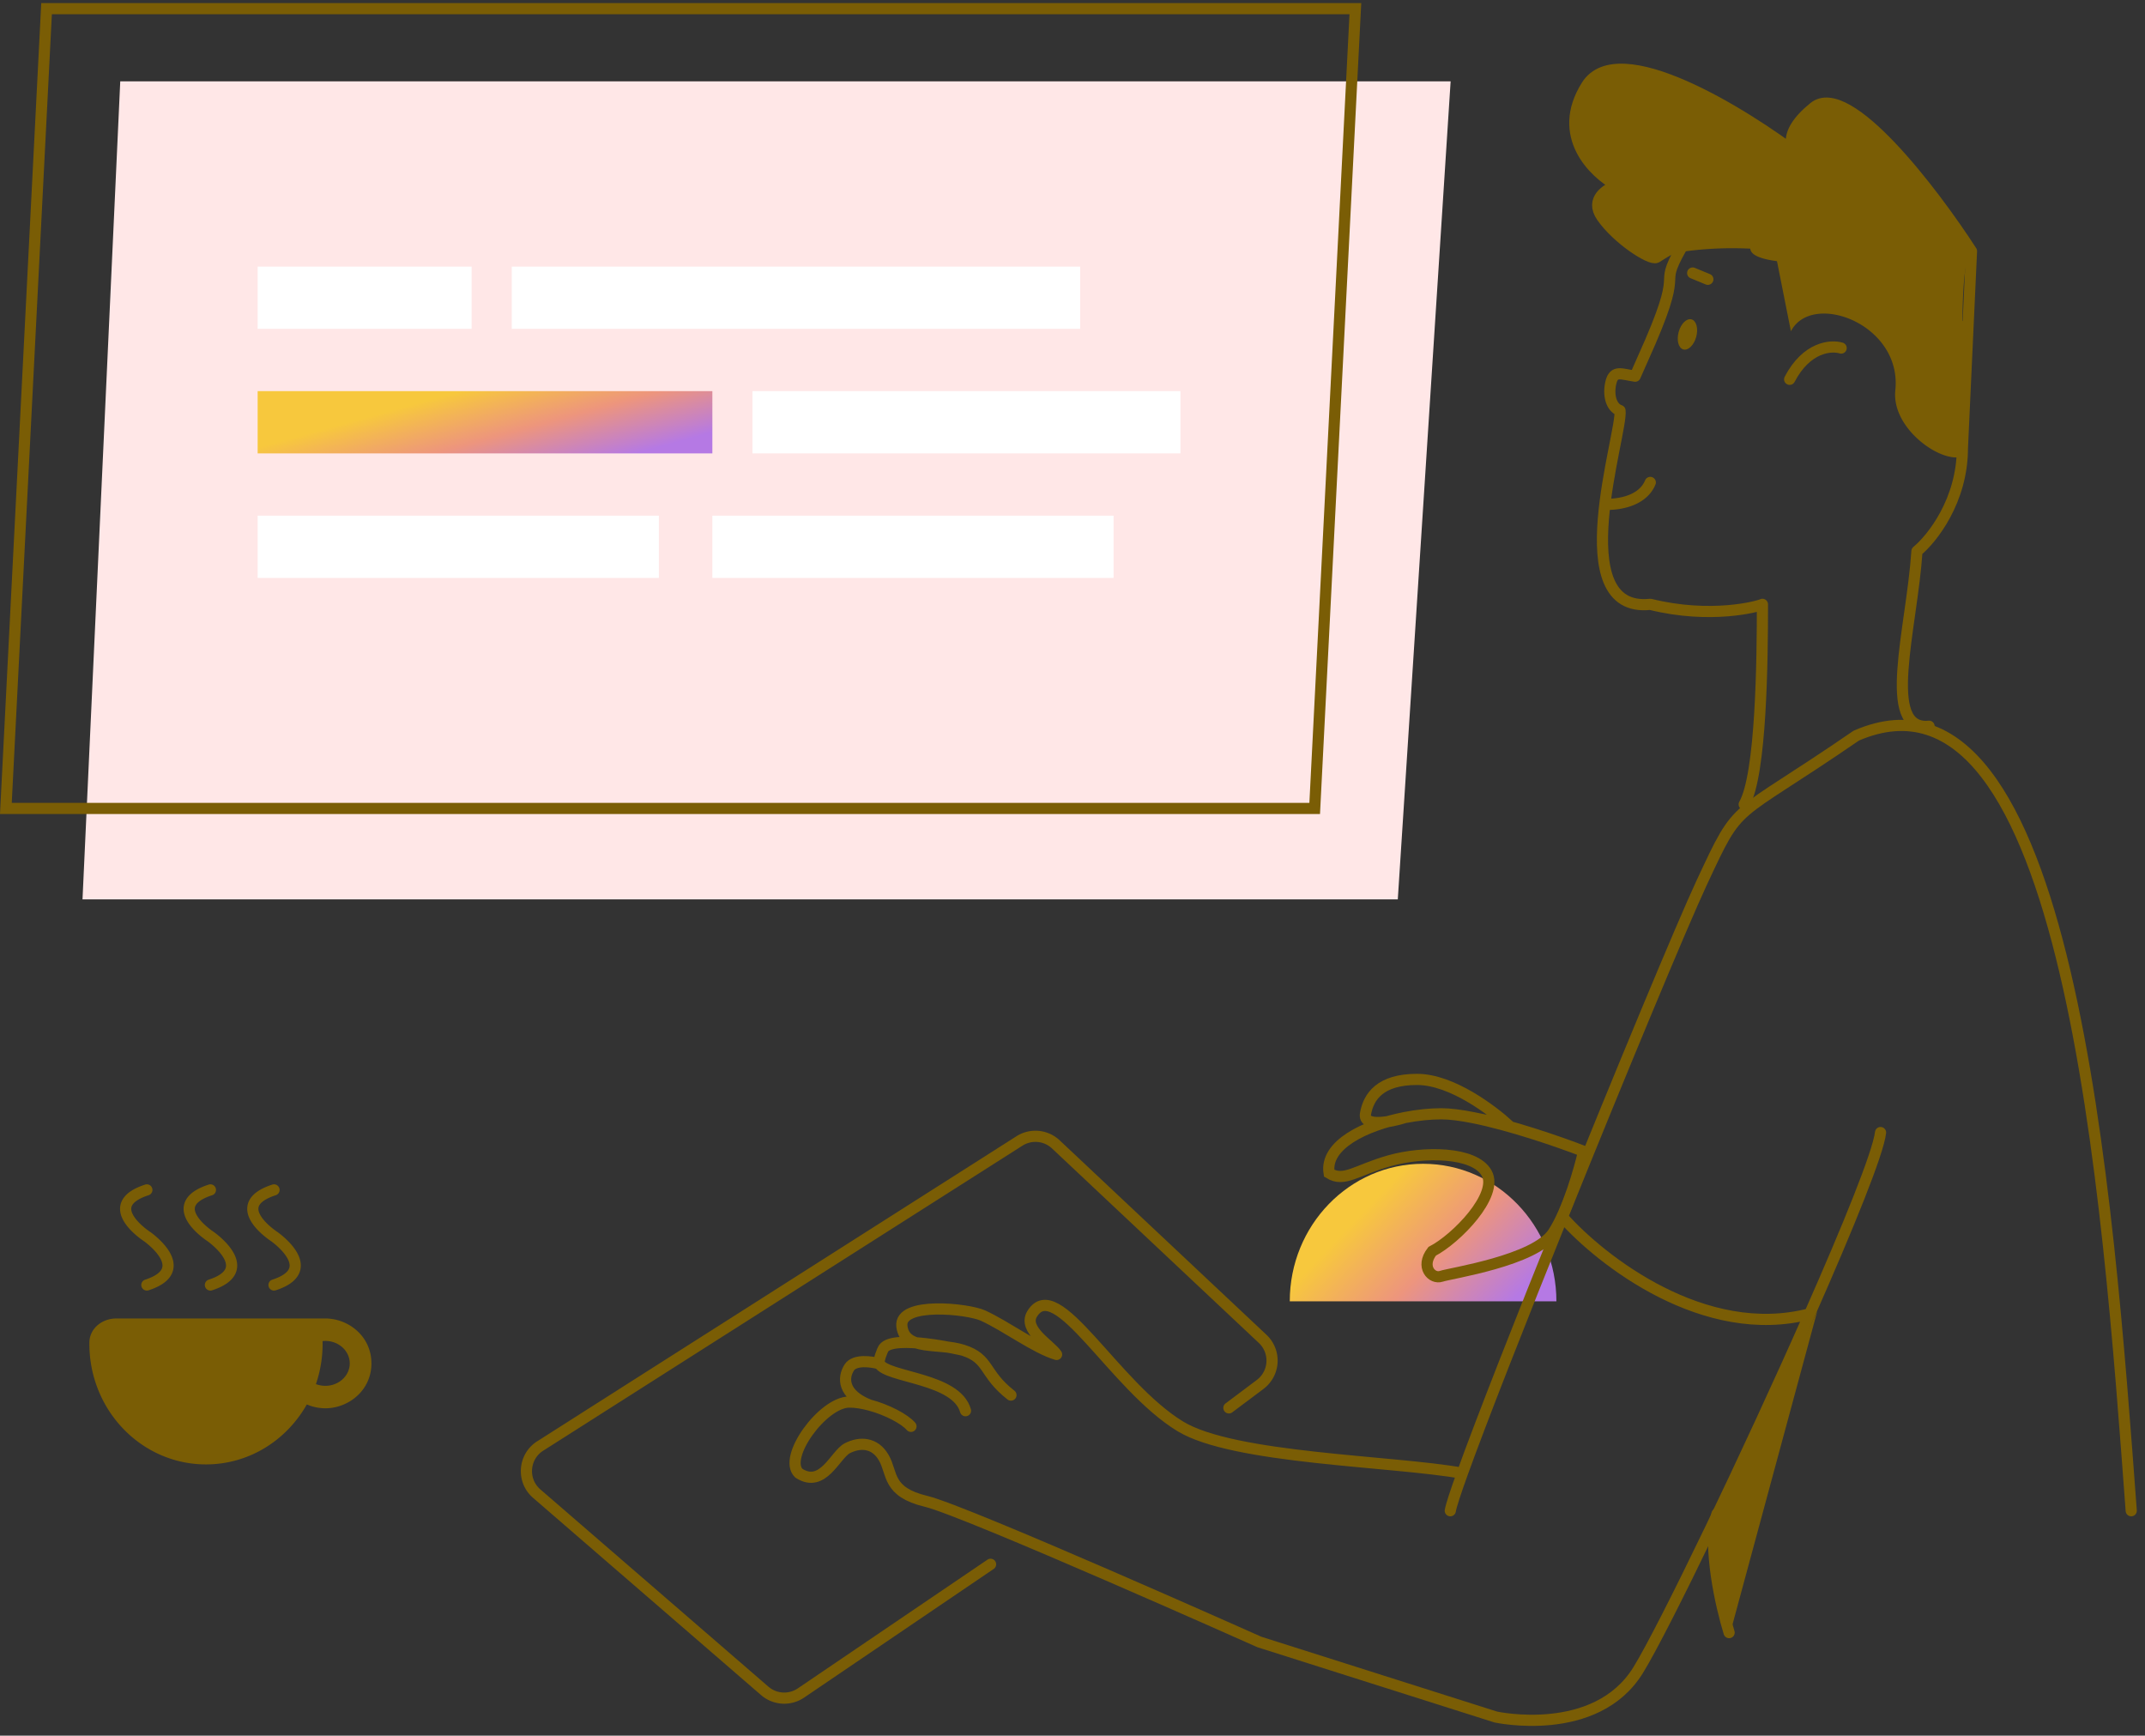 <svg xmlns="http://www.w3.org/2000/svg" viewBox="0 0 288 233" fill="none"><rect x="0" y="0" width="288" height="233" fill="#333333" stroke="none"/><style><![CDATA[.B{stroke:#7A5D05}.C{stroke-width:1.5}.D{stroke-linecap:round}.E{fill:#7A5D05}.F{stroke-linejoin:round}]]></style><path d="M208.971 174.696c0-10.196-8.014-18.462-17.9-18.462s-17.899 8.266-17.899 18.462h35.799z" fill="url(#A)"/><g class="B C D"><path d="M232.161 219.171c-1.085-3.497-2.929-11.581-1.627-15.944"/><path d="M234.187 107.983c2.306-4.056 2.447-19.469 2.447-26.853-.543.28-6.916 2.014-15.052 0-11.798 1.259-3.664-23.077-4.071-26.014-1.22-.42-1.615-2.148-1.22-3.776.407-1.678 1.356-1.119 3.254-.839l2.037-4.615c4.882-11.329.407-6.294 4.882-13.846m32.544 65.454c-6.509.671-2.305-13.147-1.627-23.496 2.034-1.678 6.102-6.797 6.102-13.846l1.22-26.433m0 0c-5.152-7.972-16.597-22.993-21.154-19.301s-2.983 6.014-1.627 6.713c-7.865-6.014-24.652-16.364-28.883-9.65s.949 11.748 4.068 13.426c-1.356.42-3.661 1.846-2.034 4.196 2.034 2.937 6.509 5.874 7.323 5.454s17.899-13.007 36.612 2.937c1.627-1.007 4.475-2.937 5.695-3.776z" class="F"/></g><g class="E"><path d="M243.542 14.417c4.557-3.692 16.001 11.329 21.154 19.301-1.22.839-1.219 8.811-1.219 10.909a46.65 46.65 0 0 0-23.595-10.763c-9.7-1.454-17.026.452-17.493.693-.814.42-5.289-2.517-7.323-5.454-1.627-2.35.678-3.776 2.034-4.196-3.119-1.678-8.299-6.713-4.068-13.426 4.102-6.51 20.011 3.024 28.143 9.091-.989-1.054-1.339-3.151 2.367-6.154z"/><path d="M240.459 44.472l-1.87-9.412c-7.48-.991-1.122-4.26 0-5.449s17.602 9.742 25.702 13.87l-.933 17.832c-2.804.826-9.418-3.796-8.881-8.916.936-8.916-11.212-13.374-14.018-7.925zm-18.19 20.582a.75.75 0 0 0-1.385-.576l1.385.576zm5.288-29.093a.75.75 0 0 0-.572 1.387l.572-1.387zm1.462 2.226a.75.75 0 1 0 .572-1.387l-.572 1.387zm-13.138 30.266c.222 0 1.43.001 2.758-.399 1.321-.397 2.896-1.234 3.63-3l-1.385-.576c-.487 1.171-1.556 1.802-2.677 2.139-1.112.335-2.142.335-2.326.335v1.5zm11.104-31.106l2.034.839.572-1.387-2.034-.839-.572 1.387z"/><ellipse rx="1.223" ry="2.093" transform="matrix(.959 .285 -.269 .963 226.565 44.893)"/></g><path d="M133 210l-25.46 17.276a4 4 0 0 1-4.862-.284l-30.614-26.477c-2.026-1.752-1.791-4.962.469-6.4l64.344-40.946a4 4 0 0 1 4.888.461l27.769 26.111a4 4 0 0 1-.34 6.114L165 189M19.718 159.74c-5.934 1.928-.873 5.64-.096 6.176l.191.133c.77.567 5.845 4.525-.094 6.454m8.532-12.763c-5.934 1.928-.873 5.64-.096 6.176l.191.133c.77.567 5.845 4.525-.094 6.454m8.539-12.763c-5.934 1.928-.873 5.64-.096 6.176l.191.133c.77.567 5.845 4.525-.095 6.454" class="B C D"/><path fill-rule="evenodd" d="M49.871 183.027c0 3.653-3.103 6.028-6.19 6.028a6.34 6.34 0 0 1-2.487-.517c-2.714 4.816-7.76 8.052-13.536 8.052-8.648 0-15.658-7.253-15.658-16.199v-.153c.017-1.898 1.705-3.237 3.603-3.237h23.35V177h4.727.37v.011c2.96.181 5.82 2.51 5.82 6.016zm-7.453 2.782c.581-1.694.897-3.518.897-5.418v-.153c-.001-.069-.003-.137-.008-.205a3.56 3.56 0 0 1 .374-.019c1.81 0 3.277 1.349 3.277 3.013s-1.467 3.014-3.277 3.014a3.5 3.5 0 0 1-1.263-.232z" class="E"/><path d="M286.151 202.808c-3.118-41.818-8.307-116.446-36.913-104.055-17.086 11.748-15.459 8.392-20.747 19.72-2.662 5.701-10.989 25.745-18.709 44.895m-15.056 39.441c.107-.667.686-2.438 1.622-5.035m0 0c-9.355-1.679-30.716-1.93-37.875-6.294-8.95-5.455-16.608-20.443-19.886-15.105-1.305 2.125 2.464 4.196 3.278 5.455-2.848-.84-6.734-3.777-9.881-5.22-2.025-.929-11.297-1.913-10.89 1.443s4.949 2.16 8.201 3.201m67.053 16.52c2.573-7.145 7.844-20.541 13.434-34.406m-80.487 17.886c3.617 1.157 2.689 3.093 6.443 6.03m-6.443-6.03s-9.267-2.16-10.64-.265c-.198.272-.77 1.768-.588 2.091m11.569 6.302c-1.239-4.413-10.505-4.416-11.569-6.302m4.247 8.4c-.875-1.005-3.235-2.244-5.588-2.866m135.768-36.574c-.313 2.737-4.34 12.644-9.507 24.335m-33.205-13.007c5.188 5.874 19.091 16.699 33.205 13.007m0 0c-8.295 18.772-19.528 42.144-23.038 47.832-5.695 9.231-19.12 6.294-19.12 6.294l-31.73-10.07s-39.463-17.622-44.749-18.881-4.475-3.776-5.695-5.874-3.255-2.098-4.884-1.259-3.252 5.455-6.507 3.357c-2.212-2.098 3.215-9.554 6.768-9.554.835 0 1.764.149 2.694.394m1.341-5.534c-1.045-.299-3.316-.619-4.035.496-.897 1.393-.897 3.621 2.694 5.038" class="B C D F"/><path d="M230.083 204.811c-.002 3.689.995 17.415 2.418 13.69L244.002 176l-13.919 28.811z" class="E"/><g class="B C"><path d="M247.205 46.724c-1.356-.419-4.638-.168-6.916 4.196" class="D"/><path d="M188.627 150.026c1.706-.333 3.4-.505 4.879-.505 1.165 0 2.617.191 4.21.505m-9.089 0c-5.334 1.041-10.789 3.652-10.173 7.467 2.034 1.258 3.664-.42 8.139-1.679s11.391-1.258 13.018 1.679-4.068 8.811-7.323 10.489c-1.627 2.098-.006 3.776 1.218 3.357s12.614-2.098 15.055-5.874c1.952-3.021 3.523-8.532 4.065-10.909-3.304-1.278-9.829-3.528-14.91-4.53m-9.089 0c-1.898.6-5.614 1.339-5.288-.505.407-2.306 1.962-4.615 6.915-4.616 4.746 0 10.212 4.276 12.246 6.094l-4.784-.973"/></g><path d="M16.146 10.92H194.77l-7.094 109.818H11.078L16.146 10.92z" fill="#ffe7e7"/><path d="M.789 108.529L6.251 1.166H181.98l-5.462 107.363H.789z" class="B C"/><path d="M34.594 35.789h28.73v8.359h-28.73zm34.117 0h76.314v8.359H68.711z" fill="#fff"/><path fill="url(#B)" d="M34.594 52.508h61.052v8.359H34.594z"/><path d="M101.032 52.508h57.46v8.359h-57.46zM34.594 69.227h53.869v8.359H34.594zm61.052 0h53.869v8.359H95.646z" fill="#fff"/><defs><linearGradient id="A" x1="179.11" y1="156.585" x2="201.181" y2="177.75" gradientUnits="userSpaceOnUse"><stop offset=".229" stop-color="#f7c83d"/><stop offset=".599" stop-color="#ed957d"/><stop offset=".974" stop-color="#b579e4"/></linearGradient><linearGradient id="B" x1="44.72" y1="52.667" x2="49.865" y2="71.247" gradientUnits="userSpaceOnUse"><stop offset=".229" stop-color="#f7c83d"/><stop offset=".599" stop-color="#ed957d"/><stop offset=".974" stop-color="#b579e4"/></linearGradient></defs></svg>